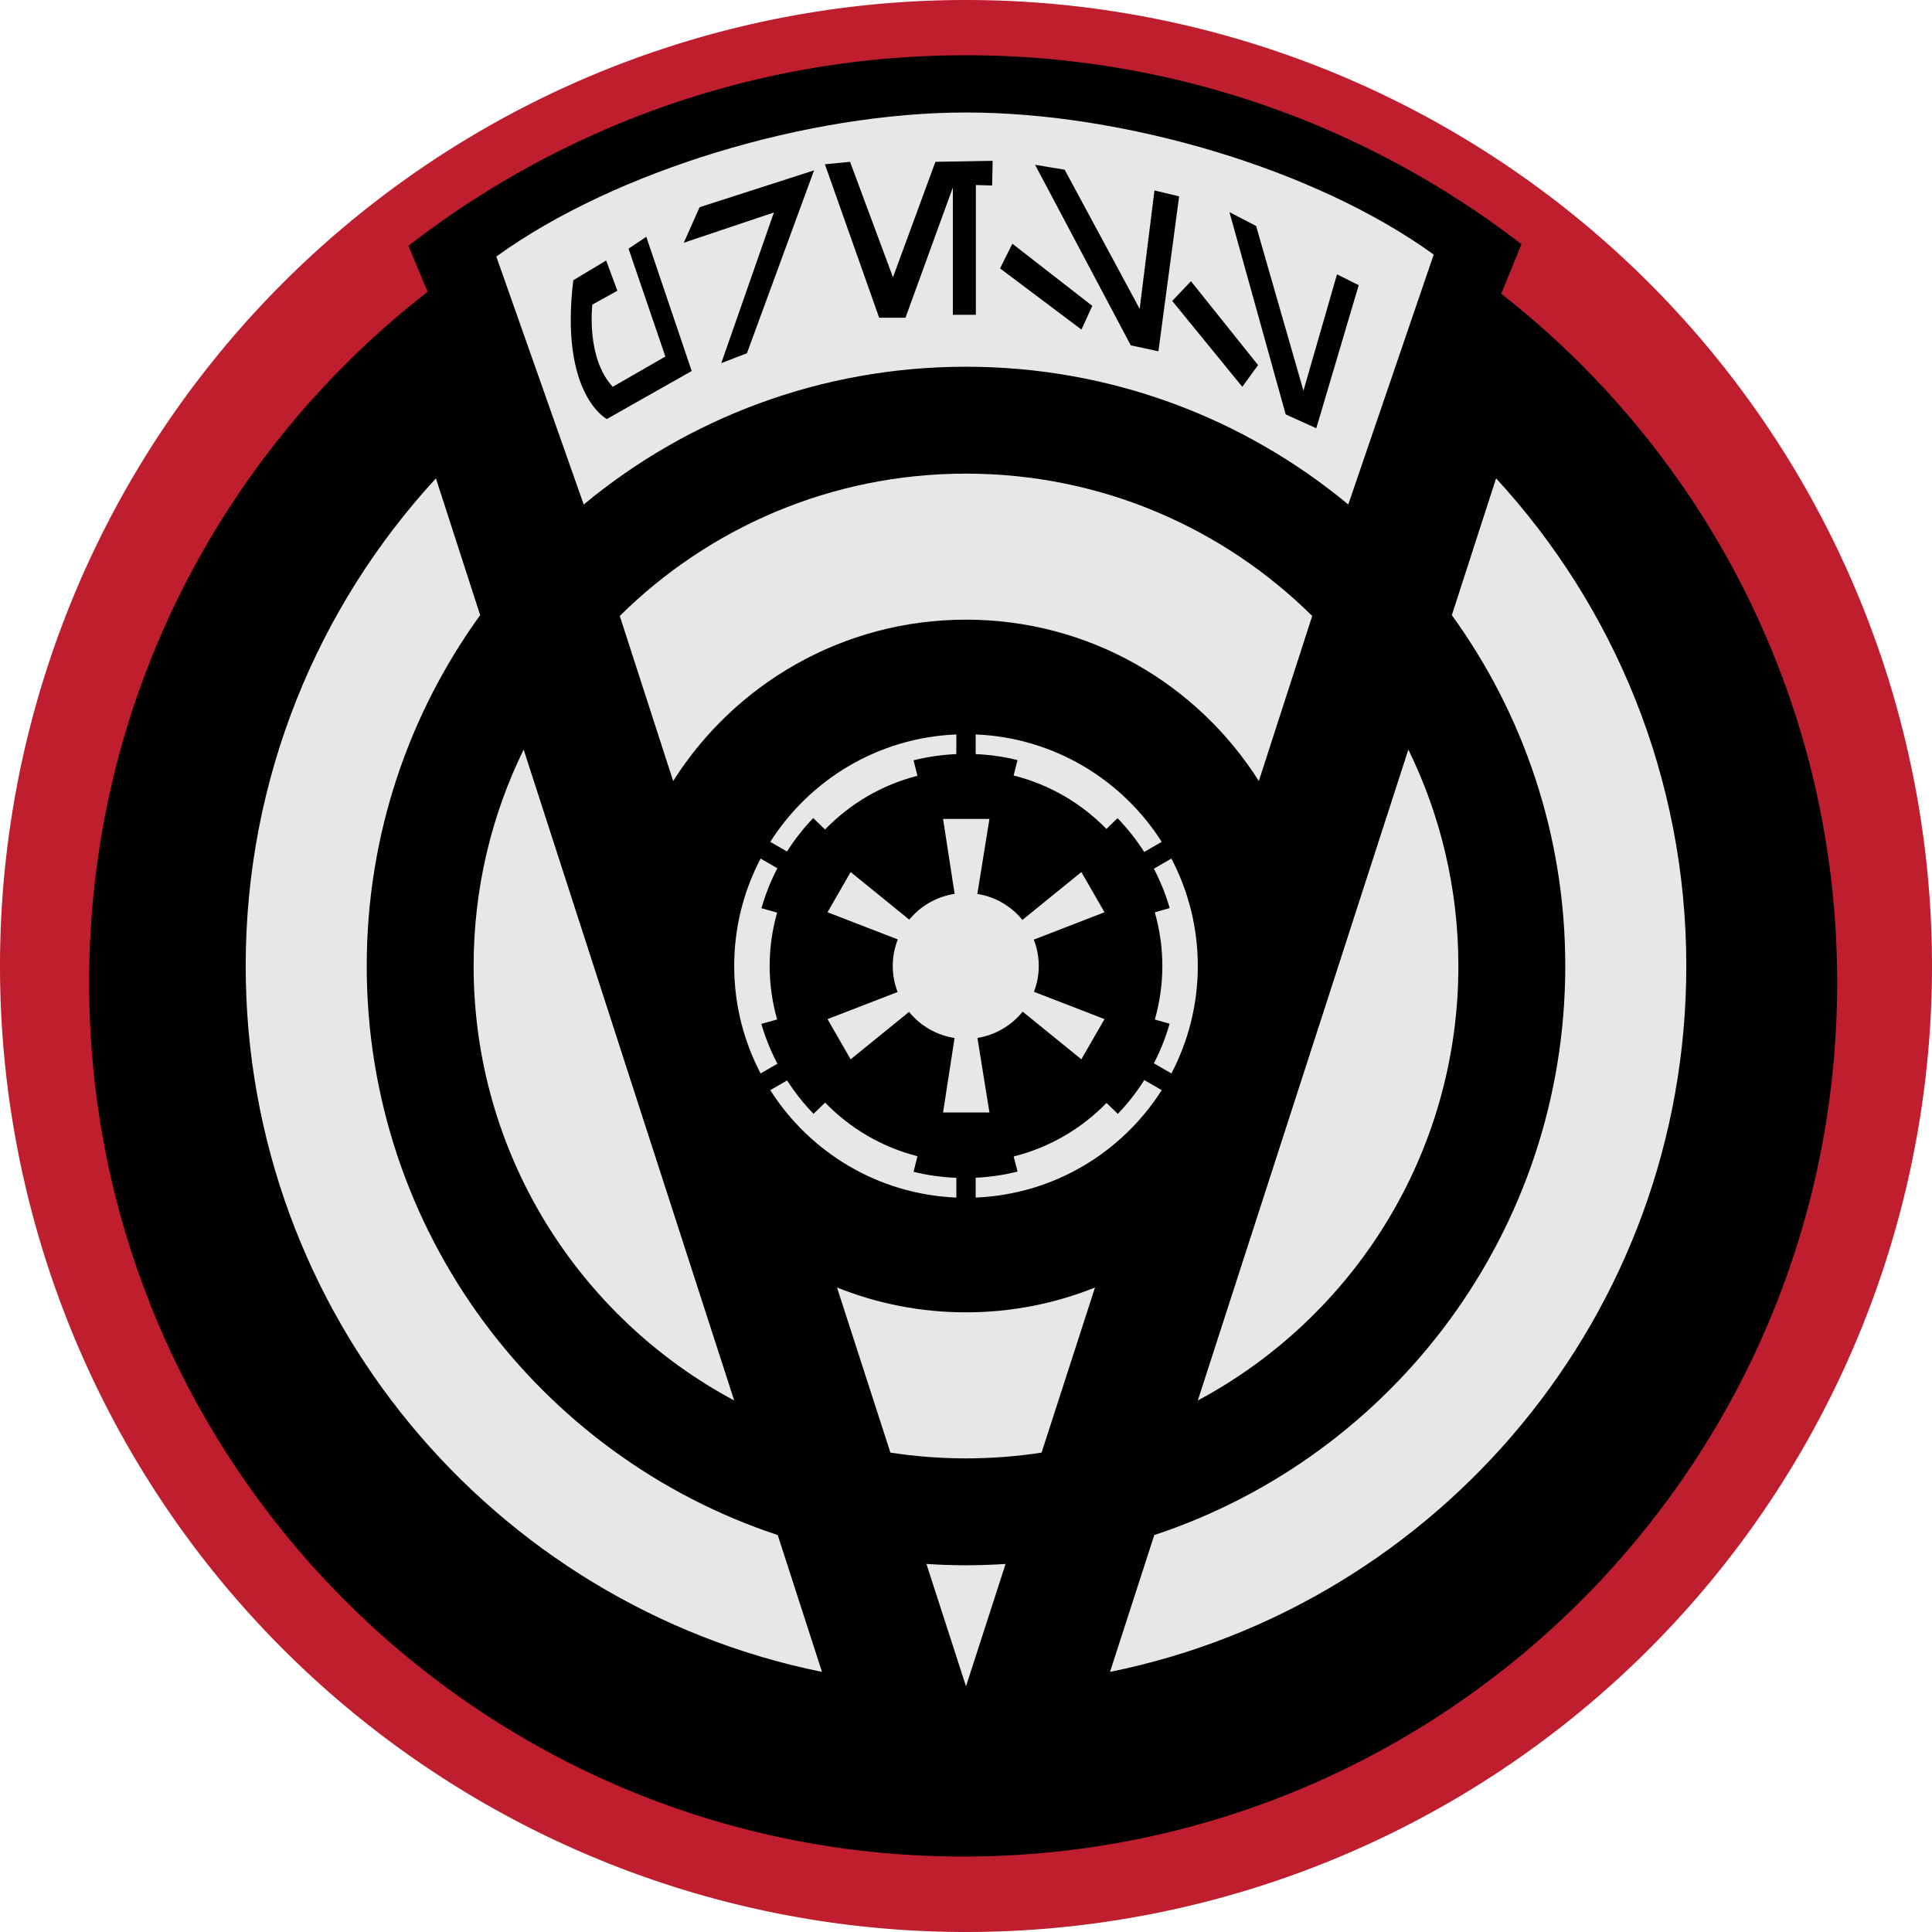 <?xml version="1.0" encoding="UTF-8"?>
<!DOCTYPE svg PUBLIC "-//W3C//DTD SVG 1.1//EN" "http://www.w3.org/Graphics/SVG/1.1/DTD/svg11.dtd">
<svg xmlns="http://www.w3.org/2000/svg" width="490" height="490" viewBox="5.25 5.25 489.5 489.5">
	<circle id="background" cx="250" cy="250" r="234.115"/>
	<path id="border" fill="#BE1E2D" d="M250,5.25a244.75,244.75 0 0 0 0,489.5A244.75,244.75 0 0 0 250,5.25Z
		M249.281,475.636c-122.3,0-221.443-99.141-221.443-221.442
		c0-71.17,33.583-134.49,85.757-175.001l-4.858-11.661C147.773,37.265,196.783,19.25,250,19.25
		c52.977,0,101.782,17.852,140.731,47.869l-5.123,12.564c51.811,40.532,85.115,103.63,85.115,174.51
		C470.725,376.495,371.58,475.636,249.281,475.636Z"/>
	<g id="outer">
		<path fill="#E6E7E8" d="M202.299,394.18c-60.485-20-104.133-76.99-104.133-144.18c0-33.2,10.663-63.904,28.741-88.894
			l-11.211-34.659C85.777,158.953,67.5,202.339,67.5,250c0,88.296,62.706,161.943,146.013,178.849L202.299,394.18Z"/>
		<path fill="#E6E7E8" d="M384.305,126.447l-11.212,34.659c18.078,24.989,28.741,55.694,28.741,88.894
			c0,67.189-43.647,124.18-104.133,144.18l-11.215,34.669C369.795,411.943,432.5,338.296,432.5,250
			C432.5,202.339,414.223,158.953,384.305,126.447Z"/>
		<path fill="#E6E7E8" d="M250,401.834c-3.371,0-6.713-0.122-10.029-0.338L250,432.5l10.029-31.004
			C256.713,401.712,253.371,401.834,250,401.834Z"/>
	</g>
	<g id="inner">
		<path fill="#E6E7E8" d="M175.807,203.132c15.552-24.567,42.966-40.882,74.193-40.882c31.229,0,58.642,16.315,74.194,40.883
			l13.527-41.823c-22.536-22.292-53.52-36.061-87.723-36.061c-34.202,0-65.186,13.769-87.721,36.06L175.807,203.132Z"/>
		<path fill="#E6E7E8" d="M282.686,331.455c-10.103,4.059-21.131,6.295-32.686,6.295c-11.553,0-22.582-2.236-32.685-6.295
			l13.531,41.832c6.244,0.962,12.64,1.463,19.153,1.463c6.515,0,12.91-0.501,19.153-1.463L282.686,331.455Z"/>
		<path fill="#E6E7E8" d="M308.732,360.079C348.018,339.074,374.75,297.661,374.75,250c0-19.675-4.563-38.283-12.674-54.833
			L308.732,360.079Z"/>
		<path fill="#E6E7E8" d="M137.924,195.166c-8.113,16.551-12.674,35.159-12.674,54.834c0,47.662,26.733,89.075,66.019,110.08
			L137.924,195.166Z"/>
	</g>
	<g id="emblem">
		<path fill="#E6E7E8" d="M268.438,249.985c0-2.355-0.457-4.599-1.26-6.671l17.911-6.931l-5.862-10.183l-14.932,12.125
			c-2.807-3.45-6.832-5.852-11.419-6.586l3.062-19.005h-11.75l2.931,18.987c-4.609,0.707-8.663,3.093-11.49,6.541l-14.854-12.063
			l-5.862,10.183l17.802,6.888c-0.813,2.083-1.275,4.342-1.275,6.713c0,2.33,0.449,4.551,1.235,6.604l-17.762,6.873l5.862,10.185
			l14.797-12.017c2.826,3.481,6.895,5.899,11.529,6.615l-2.912,18.864h11.75l-3.041-18.883c4.61-0.742,8.651-3.176,11.455-6.66
			l14.875,12.078l5.861-10.184l-17.871-6.915C267.994,254.505,268.438,252.299,268.438,249.985Z"/>
		<path fill="#E6E7E8" d="M202.147,263.542c-1.221-4.308-1.896-8.844-1.896-13.542c0-4.691,0.673-9.22,1.89-13.521l-3.961-1.122
			c0.971-3.446,2.322-6.834,4.025-10.126l-4.245-2.451c-4.266,8.139-6.691,17.394-6.691,27.22s2.426,19.081,6.691,27.221
			l4.258-2.459c-1.714-3.277-3.079-6.652-4.063-10.088L202.147,263.542Z"/>
		<path fill="#E6E7E8" d="M214.281,215.417c6.303-6.512,14.36-11.305,23.42-13.611l-0.99-3.915
			c3.488-0.887,7.118-1.412,10.841-1.579v-4.981c-19.84,0.814-37.13,11.469-47.14,27.215l4.235,2.445
			c1.969-3.089,4.191-5.928,6.649-8.473L214.281,215.417Z"/>
		<path fill="#E6E7E8" d="M262.063,201.742c9.09,2.267,17.179,7.036,23.517,13.532l2.806-2.728
			c2.504,2.567,4.766,5.436,6.766,8.562l4.438-2.563c-10.01-15.746-27.301-26.4-47.141-27.215v4.98
			c3.639,0.163,7.188,0.668,10.603,1.52L262.063,201.742Z"/>
		<path fill="#E6E7E8" d="M297.836,236.396c1.232,4.325,1.913,8.883,1.913,13.604c0,4.709-0.679,9.254-1.903,13.568l3.734,1.059
			c-0.961,3.414-2.294,6.771-3.975,10.032l4.435,2.562c4.266-8.14,6.691-17.395,6.691-27.221s-2.427-19.081-6.691-27.22
			l-4.44,2.564c1.688,3.245,3.032,6.584,4.008,9.981L297.836,236.396Z"/>
		<path fill="#E6E7E8" d="M285.609,284.693c-6.338,6.508-14.432,11.287-23.527,13.56l0.968,3.826
			c-3.415,0.868-6.963,1.394-10.603,1.571v5.02c19.84-0.814,37.13-11.469,47.14-27.215l-4.419-2.551
			c-1.98,3.123-4.223,5.992-6.703,8.563L285.609,284.693Z"/>
		<path fill="#E6E7E8" d="M237.707,298.195c-9.051-2.303-17.102-7.088-23.402-13.59l-2.929,2.848
			c-2.476-2.539-4.716-5.372-6.701-8.459l-4.262,2.461c10.009,15.746,27.3,26.4,47.14,27.215v-5.002
			c-3.722-0.15-7.353-0.657-10.842-1.525L237.707,298.195Z"/>
	</g>
	<path id="press" fill="#E6E7E8" d="M250,33.75c-39.921,0-88.958,14.755-119,36.5l22.144,62.821c26.286-21.798,60.04-34.905,96.856-34.905c36.816,0,70.57,13.106,96.856,34.905L368.5,69.75C338.457,48.005,289.921,33.75,250,33.75Z
		M159,111.417c0,0-12-6.167-8.5-35.167l8.333-5l2.833,7.667l-6.333,3.5c0,0-1.667,13.5,5.167,20.833l13.333-7.667L164.5,68.25l4.5-3l11.5,34L159,111.417Z
		M194.5,94.75l-6.5,2.5l13.333-38.167L178.5,66.75l4-9l29-9.333L194.5,94.75Z
		M256.625,52.25l-4.125-0.125V85h-5.833V52.75l-12,33H228l-13.75-38.875l6.375-0.625L231.5,75.5l10.75-29.25l14.5-0.25L256.625,52.25Z
		M279.25,88.75l-20.625-15.5L261.75,67L282,82.75L279.25,88.75Z
		M291.75,92.75L267.5,47l7.5,1.25l19,35.25l3.75-30L304,55l-5.25,39.25L291.75,92.75Z
		M320,103.25L302.25,81.5l4.75-5l17,21.25L320,103.25Z
		M338.75,113.75l-7.75-3.5L316.75,59l6.75,3.5l12,41.75l8.5-29.5l5.5,2.75L338.75,113.75Z"/>
</svg>